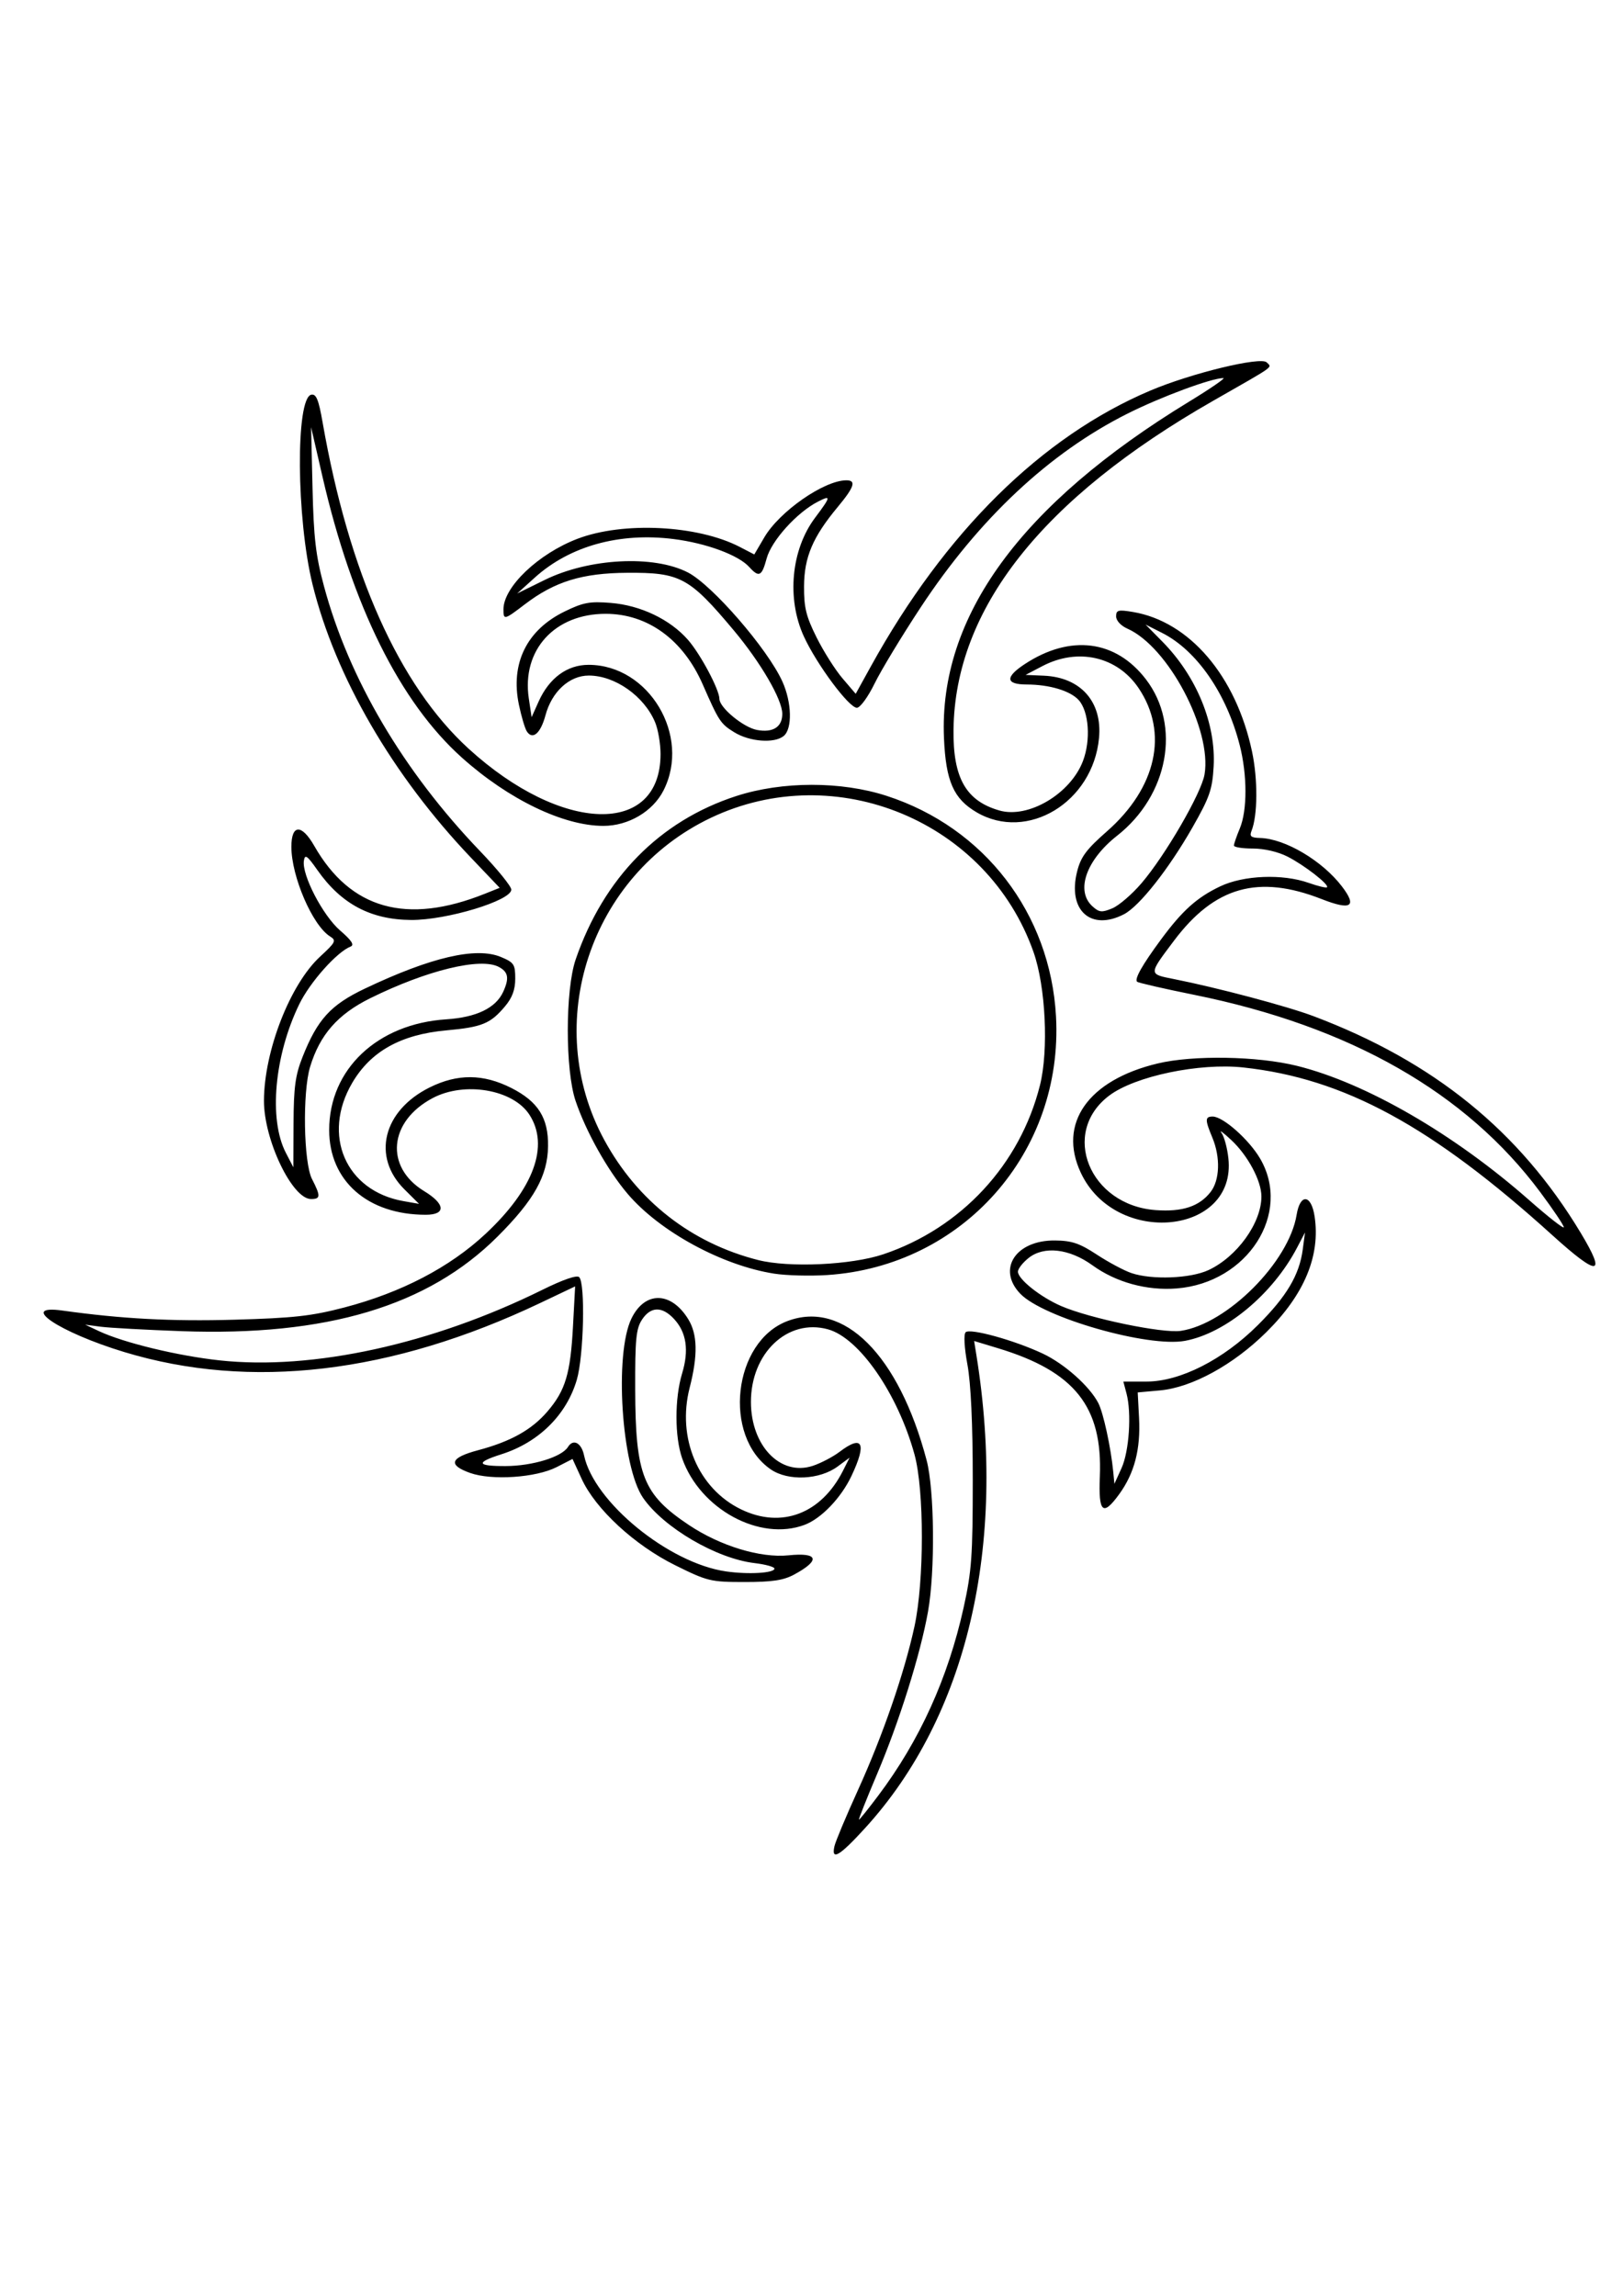 <?xml version="1.0" encoding="UTF-8" standalone="no"?>
<!-- Created with Inkscape (http://www.inkscape.org/) -->

<svg
   xmlns:dc="http://purl.org/dc/elements/1.1/"
   xmlns:cc="http://creativecommons.org/ns#"
   xmlns:rdf="http://www.w3.org/1999/02/22-rdf-syntax-ns#"
   xmlns:svg="http://www.w3.org/2000/svg"
   xmlns="http://www.w3.org/2000/svg"
   xmlns:sodipodi="http://sodipodi.sourceforge.net/DTD/sodipodi-0.dtd"
   xmlns:inkscape="http://www.inkscape.org/namespaces/inkscape"
   width="210mm"
   height="297mm"
   viewBox="0 0 744.094 1052.362"
   id="svg2"
   version="1.1"
   inkscape:version="0.91 r"
   sodipodi:docname="Tattoo design.svg">
  <defs
     id="defs4" />
  <sodipodi:namedview
     id="base"
     pagecolor="#ffffff"
     bordercolor="#666666"
     borderopacity="1.0"
     inkscape:pageopacity="0.0"
     inkscape:pageshadow="2"
     inkscape:zoom="0.35"
     inkscape:cx="206.94914"
     inkscape:cy="586.86795"
     inkscape:document-units="px"
     inkscape:current-layer="layer1"
     showgrid="false"
     inkscape:window-width="1024"
     inkscape:window-height="716"
     inkscape:window-x="0"
     inkscape:window-y="0"
     inkscape:window-maximized="1" />
  <g
     inkscape:label="Capa 1"
     inkscape:groupmode="layer"
     id="layer1">
    <g
       id="g4778">
      <path
         inkscape:connector-curvature="0"
         id="path4734"
         d="m 382.569,846.262 c 0.51,-2.228 5.349,-13.774 10.753,-25.658 11.401,-25.07 21.237,-53.525 25.911,-74.958 4.537,-20.805 4.55,-62.563 0.023,-78.988 -7.674,-27.849 -25.328,-53.365 -39.661,-57.322 -18.479,-5.102 -35.38,10.879 -35.316,33.394 0.057,20.087 13.58,34.032 28.318,29.2 3.719,-1.219 9.27,-4.12 12.334,-6.445 10.598,-8.043 12.578,-4.008 5.435,11.076 -4.766,10.065 -13.825,19.511 -21.476,22.396 -20.492,7.726 -47.908,-7.139 -56.126,-30.431 -3.471,-9.839 -3.492,-27.573 -0.045,-38.943 3.225,-10.638 2.017,-18.834 -3.683,-24.985 -5.47,-5.902 -10.714,-5.788 -14.709,0.32 -2.709,4.141 -3.18,8.978 -3.11,31.959 0.12,39.387 3.583,48.12 24.663,62.197 14.35,9.582 32.803,15.187 45.639,13.863 13.728,-1.417 14.775,2.23 2.537,8.836 -4.859,2.623 -10.044,3.402 -22.643,3.402 -15.621,0 -17.027,-0.34 -31.895,-7.707 -18.639,-9.236 -36.494,-25.735 -42.854,-39.598 l -4.178,-9.107 -7.282,3.734 c -9.455,4.848 -29.766,6.215 -39.692,2.672 -10.288,-3.672 -9.134,-7.004 3.601,-10.391 15.049,-4.003 24.679,-9.381 31.9,-17.818 8.227,-9.611 10.524,-17.286 11.689,-39.057 l 0.977,-18.243 -15.981,7.599 c -68.152,32.406 -132.885,40.042 -190.716,22.498 -29.894,-9.069 -48.994,-21.911 -28.275,-19.011 27.04,3.785 49.918,5.001 78.773,4.187 27.127,-0.765 35.328,-1.676 50.318,-5.591 26.147,-6.829 48.359,-18.4 64.805,-33.758 22.141,-20.677 29.392,-40.464 20.053,-54.718 -7.528,-11.489 -29.672,-15.258 -44.274,-7.537 -20.182,10.673 -22.084,31.624 -3.876,42.693 9.719,5.908 10.032,10.803 0.692,10.803 -26.609,0 -44.28,-15.503 -44.28,-38.849 0,-27.817 22.042,-48.671 53.621,-50.732 13.918,-0.908 22.779,-5.19 26.178,-12.651 2.83,-6.21 2.332,-9.043 -1.997,-11.36 -8.381,-4.485 -33.087,1.526 -59.049,14.368 -14.83,7.335 -23.041,16.716 -27.502,31.42 -3.532,11.641 -2.984,43.925 0.872,51.425 4.025,7.829 3.962,9.176 -0.433,9.176 -8.647,0 -21.663,-27.205 -21.593,-45.131 0.089,-22.799 11.999,-53.334 25.745,-66.004 7.162,-6.601 7.548,-7.387 4.55,-9.259 -8.036,-5.019 -17.723,-27.468 -17.723,-41.074 0,-10.364 4.704,-10.551 10.493,-0.416 16.592,29.049 42.365,36.285 78.19,21.95 l 6.821,-2.729 -13.101,-13.744 c -36.009,-37.775 -62.274,-83.042 -72.687,-125.275 -7.47,-30.295 -7.828,-85.632 -0.564,-87.028 2.231,-0.429 3.347,2.301 5.144,12.58 12.094,69.178 35.099,120.609 66.953,149.681 42.67,38.944 87.987,40.221 87.999,2.48 0.002,-4.736 -1.115,-11.286 -2.481,-14.556 -5.019,-12.011 -18.388,-21.438 -30.406,-21.438 -8.929,0 -16.967,7.386 -19.882,18.269 -2.224,8.305 -5.949,11.449 -8.579,7.242 -0.864,-1.382 -2.478,-6.851 -3.586,-12.153 -3.946,-18.879 3.548,-34.201 20.872,-42.677 8.578,-4.197 11.557,-4.756 21.206,-3.981 13.701,1.1 27.19,7.539 35.412,16.904 5.738,6.536 14.402,22.799 14.438,27.103 0.034,4.01 10.98,13.059 17.212,14.228 7.331,1.375 11.614,-1.344 11.614,-7.375 0,-6.564 -9.886,-23.549 -22.359,-38.416 -20.3,-24.196 -24.408,-26.407 -48.762,-26.248 -20.648,0.135 -33.225,4.008 -46.891,14.439 -9.479,7.236 -9.825,7.317 -9.825,2.311 0,-10.241 15.989,-25.475 33.935,-32.333 20.925,-7.996 55.136,-6.278 74.429,3.738 l 6.634,3.444 4.596,-7.842 c 6.951,-11.861 27.258,-26.019 37.503,-26.148 4.795,-0.06 3.832,2.997 -3.856,12.241 -11.452,13.77 -15.357,22.971 -15.433,36.372 -0.055,9.708 0.941,13.762 5.753,23.407 3.201,6.416 8.545,14.856 11.877,18.756 l 6.057,7.09 6.898,-12.492 c 34.08,-61.714 78.319,-105.379 128.159,-126.498 18.871,-7.996 50.722,-15.709 53.381,-12.926 2.407,2.519 4.582,0.959 -24.54,17.591 -78.483,44.822 -118.377,95.354 -119.055,150.8 -0.27,22.076 5.723,32.619 21.04,37.011 13.255,3.801 32.553,-7.613 38.296,-22.651 3.675,-9.623 2.757,-22.769 -1.952,-27.973 -3.843,-4.246 -13.421,-7.116 -23.8,-7.129 -9.732,-0.013 -10.053,-3.356 -0.9,-9.367 20.901,-13.726 41.754,-11.071 55.597,7.079 16.144,21.166 10.216,53.128 -13.279,71.599 -14.211,11.172 -19.138,25.279 -11.305,32.368 3.091,2.797 4.276,2.919 9.076,0.931 3.037,-1.258 9.082,-6.455 13.435,-11.551 10.963,-12.832 27.429,-41.246 28.88,-49.834 3.462,-20.489 -16.683,-58.56 -35.359,-66.827 -3.006,-1.331 -5.183,-3.688 -5.183,-5.614 0,-2.906 0.954,-3.16 7.652,-2.042 25.975,4.339 47.313,29.33 54.669,64.027 2.698,12.728 2.594,29.232 -0.228,36.291 -1.018,2.545 -0.271,3.177 3.884,3.288 11.474,0.306 28.557,10.415 37.571,22.233 7.07,9.27 4.19,11.068 -9.274,5.792 -29.059,-11.388 -49.105,-5.739 -67.765,19.094 -11.741,15.626 -11.743,15.221 0.053,17.567 20.102,3.997 51.912,12.456 64.004,17.019 55.111,20.796 94.366,52.643 122.458,99.347 11.955,19.876 8.14,20.187 -12.992,1.059 -55.308,-50.06 -95.504,-71.884 -141.649,-76.907 -20.22,-2.201 -49.718,3.969 -61.537,12.872 -22.584,17.012 -9.062,50.303 21.325,52.501 12.2,0.882 19.91,-1.652 25.101,-8.252 4.274,-5.433 4.626,-15.935 0.839,-24.999 -3.418,-8.18 -3.389,-9.625 0.191,-9.625 4.713,0 16.606,10.537 21.696,19.223 14.714,25.107 -5.696,56.954 -38.169,59.56 -13.734,1.102 -27.879,-2.779 -38.702,-10.619 -10.506,-7.611 -22.135,-8.962 -29.191,-3.392 -2.723,2.15 -4.951,4.993 -4.951,6.319 0,3.444 10.292,11.635 19.792,15.752 13.132,5.69 46.582,12.632 54.876,11.388 21.27,-3.19 49.586,-31.555 53.103,-53.197 1.609,-9.897 6.718,-9.427 8.245,0.759 2.703,18.027 -4.697,35.774 -22.106,53.012 -15.16,15.011 -34.13,25.397 -48.808,26.722 l -10.186,0.919 0.615,11.746 c 0.747,14.277 -2.108,25.248 -9.072,34.862 -7.528,10.391 -9.596,8.528 -8.906,-8.02 1.337,-32.037 -11.481,-48.184 -46.718,-58.853 l -10.916,-3.305 1.062,6.629 c 13.996,87.331 -4.351,165.366 -50.898,216.477 -11.855,13.017 -15.778,15.356 -14.201,8.466 z m 20.157,-23.283 c 18.943,-25.2 31.903,-53.762 39.066,-86.099 3.684,-16.63 4.188,-23.674 4.188,-58.517 0,-25.643 -0.861,-44.275 -2.442,-52.835 -1.438,-7.789 -1.779,-13.886 -0.829,-14.836 1.975,-1.975 22.158,3.593 35.259,9.726 9.968,4.667 21.564,14.973 25.575,22.729 2.319,4.485 5.775,20.421 6.856,31.614 l 0.521,5.402 3.271,-7.202 c 3.507,-7.72 4.666,-25.214 2.269,-34.24 l -1.442,-5.432 10.648,0 c 15.364,0 35.12,-10.024 51.037,-25.897 13.208,-13.17 19.008,-22.942 20.566,-34.646 l 1.04,-7.817 -3.638,6.959 c -11.136,21.303 -32.709,39.248 -51.371,42.73 -16.875,3.149 -65.025,-10.624 -75.552,-21.612 -10.767,-11.238 -2.083,-24.557 15.9,-24.387 7.749,0.073 11.27,1.26 19.219,6.476 5.352,3.512 12.486,7.321 15.852,8.463 9.368,3.178 26.991,2.507 35.292,-1.344 13.123,-6.089 24.307,-21.624 24.307,-33.764 0,-7.181 -6.218,-18.809 -13.856,-25.912 -3.681,-3.423 -5.688,-4.892 -4.459,-3.264 1.229,1.628 2.659,6.895 3.178,11.703 3.795,35.151 -51.677,40.603 -67.638,6.647 -10.651,-22.659 3.305,-42.529 35.224,-50.151 16.299,-3.892 45.776,-3.385 63.863,1.098 31.559,7.824 72.034,31.228 106.442,61.547 8.738,7.7 15.887,13.291 15.887,12.425 0,-0.866 -4.857,-8.099 -10.794,-16.073 -34.025,-45.705 -87.221,-76.02 -158.767,-90.477 -13.852,-2.799 -25.591,-5.495 -26.087,-5.991 -1.264,-1.264 2.352,-7.654 10.871,-19.216 9.861,-13.383 16.539,-19.387 27.231,-24.483 10.746,-5.122 28.599,-5.828 40.566,-1.606 4.24,1.496 8.022,2.407 8.405,2.025 1.167,-1.167 -10.298,-10.093 -18.038,-14.041 -4.385,-2.237 -10.756,-3.723 -15.964,-3.723 -4.767,0 -8.667,-0.618 -8.667,-1.373 0,-0.755 1.215,-4.282 2.701,-7.837 3.465,-8.293 3.449,-24.5 -0.039,-38.161 -6.05,-23.698 -19.7,-43.441 -35.584,-51.468 l -7.59,-3.836 7.765,7.882 c 15.63,15.866 24.555,37.631 23.45,57.186 -0.596,10.553 -1.825,14.096 -9.647,27.828 -10.897,19.128 -24.391,36.241 -31.458,39.896 -15.26,7.891 -25.95,-1.856 -21.484,-19.59 1.689,-6.707 4.214,-10.109 13.656,-18.399 22.759,-19.981 28.334,-45.183 14.528,-65.67 -9.767,-14.493 -27.808,-18.615 -44.114,-10.08 l -7.692,4.027 8.377,0.365 c 16.892,0.735 26.848,11.976 25.288,28.551 -2.772,29.449 -32.863,47.698 -56.15,34.051 -10.547,-6.181 -14.093,-14.263 -14.939,-34.051 -2.378,-55.608 35.103,-107.054 112.271,-154.104 9.802,-5.976 16.925,-10.866 15.83,-10.866 -5.441,0 -28.58,8.577 -43.967,16.298 -35.801,17.964 -67.995,48.111 -94.787,88.762 -8.669,13.154 -18.193,28.892 -21.164,34.974 -3.012,6.165 -6.597,11.072 -8.102,11.089 -3.63,0.042 -18.464,-19.92 -24.341,-32.757 -7.923,-17.306 -5.798,-39.727 5.148,-54.324 7.353,-9.806 7.479,-10.579 1.192,-7.328 -9.571,4.949 -21.187,17.848 -23.368,25.95 -2.222,8.253 -3.508,8.885 -7.995,3.927 -4.943,-5.462 -19.664,-10.907 -34.616,-12.803 -24.807,-3.145 -47.648,3.182 -63.663,17.635 l -8.102,7.312 12.604,-6.202 c 20.306,-9.993 49.995,-11.539 65.693,-3.421 11.172,5.777 36.483,34.985 43.264,49.925 4.356,9.597 4.666,21.665 0.643,25.004 -4.245,3.523 -15.625,2.672 -22.695,-1.698 -6.286,-3.885 -7.041,-5.031 -14.472,-21.985 -8.971,-20.466 -25.201,-32.275 -44.406,-32.31 -23.47,-0.042 -38.632,16.626 -35.305,38.813 l 1.287,8.58 3.19,-7.125 c 4.845,-10.822 13.071,-16.879 22.924,-16.879 27.678,0 47.095,32.569 34.344,57.607 -4.908,9.636 -16.085,16.215 -27.552,16.215 -18.326,0 -43.458,-12.114 -64.827,-31.247 C 183.373,321.864 161.496,277.786 147.83,218.423 l -5.203,-22.603 0.654,27.908 c 0.536,22.87 1.486,30.998 5.263,45.023 11.436,42.458 36.366,84.745 71.592,121.437 7.855,8.182 14.282,16.1 14.282,17.595 0,5.04 -29.626,14.019 -45.914,13.915 -18.525,-0.118 -32.079,-7.325 -42.983,-22.855 -4.742,-6.754 -5.722,-7.431 -6.202,-4.284 -0.989,6.488 8.702,25.136 16.61,31.96 5.3,4.574 6.646,6.642 4.798,7.371 -6.278,2.476 -18.593,16.298 -23.509,26.388 -11.438,23.475 -14.101,52.807 -6.184,68.115 l 3.453,6.676 0.088,-20.18 c 0.072,-16.508 0.82,-22.029 4.11,-30.343 6.831,-17.264 12.894,-23.92 28.589,-31.385 30.302,-14.412 51.042,-19.231 62.381,-14.493 5.989,2.502 6.563,3.368 6.563,9.898 0,5.085 -1.359,8.771 -4.696,12.736 -6.696,7.957 -10.506,9.513 -26.986,11.015 -20.782,1.894 -34.59,9.612 -43.063,24.07 -14.052,23.977 -2.976,49.524 23.492,54.189 l 7.14,1.258 -6.699,-6.66 c -15.024,-14.934 -9.819,-36.051 11.504,-46.677 12.834,-6.396 24.661,-6.313 37.606,0.264 12.219,6.208 16.934,13.719 16.746,26.683 -0.196,13.552 -6.382,24.621 -23.098,41.328 -31.922,31.907 -78.418,45.828 -144.991,43.41 -16.34,-0.594 -32.95,-1.505 -36.911,-2.024 l -7.202,-0.945 6.302,2.96 c 11.35,5.331 36.182,11.342 55.401,13.411 42.606,4.587 97.423,-7.405 147.916,-32.36 9.485,-4.688 15.796,-6.858 16.857,-5.797 2.874,2.874 2.106,36.128 -1.086,47.025 -4.722,16.12 -17.453,28.71 -34.534,34.151 -12.017,3.829 -11.447,5.463 1.891,5.421 12.312,-0.039 25.751,-4.162 28.603,-8.776 2.396,-3.877 6.149,-1.906 7.357,3.864 4.468,21.339 38.734,49.367 65.033,53.193 10.204,1.485 22.254,0.789 22.254,-1.286 0,-0.793 -4.114,-1.928 -9.142,-2.524 -17.423,-2.064 -41.596,-16.204 -51.069,-29.874 -9.909,-14.299 -13.256,-66.049 -5.322,-82.278 6.153,-12.586 18.104,-12.449 25.983,0.299 4.3,6.958 4.505,16.549 0.671,31.511 -5.894,23.006 3.929,46.205 23.595,55.725 18.494,8.953 36.74,2.036 46.708,-17.708 l 3.026,-5.994 -5.466,4.041 c -8.299,6.136 -22.722,6.774 -30.628,1.356 -22.214,-15.224 -17.358,-58.606 7.613,-68.02 25.79,-9.723 51.058,15.548 63.799,63.809 3.603,13.648 3.95,50.775 0.648,69.321 -3.491,19.604 -13.143,50.398 -23.338,74.455 -4.889,11.536 -8.637,20.974 -8.33,20.974 0.307,0 4.323,-5.008 8.924,-11.129 z M 354.923,583.815 c -23.889,-3.744 -52.455,-19.293 -67.147,-36.548 -9.22,-10.828 -19.11,-28.479 -23.902,-42.657 -4.772,-14.118 -4.741,-50.858 0.054,-64.819 12.838,-37.379 38.54,-63.523 73.635,-74.899 21.05,-6.824 48.052,-6.854 68.948,-0.077 44.798,14.528 75.045,53.912 77.634,101.084 3.42,62.318 -42.785,114.522 -104.94,118.562 -7.836,0.509 -18.763,0.219 -24.282,-0.646 z m 50.044,-8.872 c 35.72,-12.006 62.739,-41.162 71.83,-77.512 4.015,-16.053 2.607,-45.186 -2.947,-60.985 -21.064,-59.924 -90.582,-88.857 -147.938,-61.572 -55.404,26.356 -77.884,94.374 -48.828,147.742 15.207,27.932 39.889,47.186 70.452,54.959 14.201,3.612 42.747,2.304 57.431,-2.632 z"
         style="fill:#000000;fill-opacity:1" />
    </g>
  </g>
</svg>
